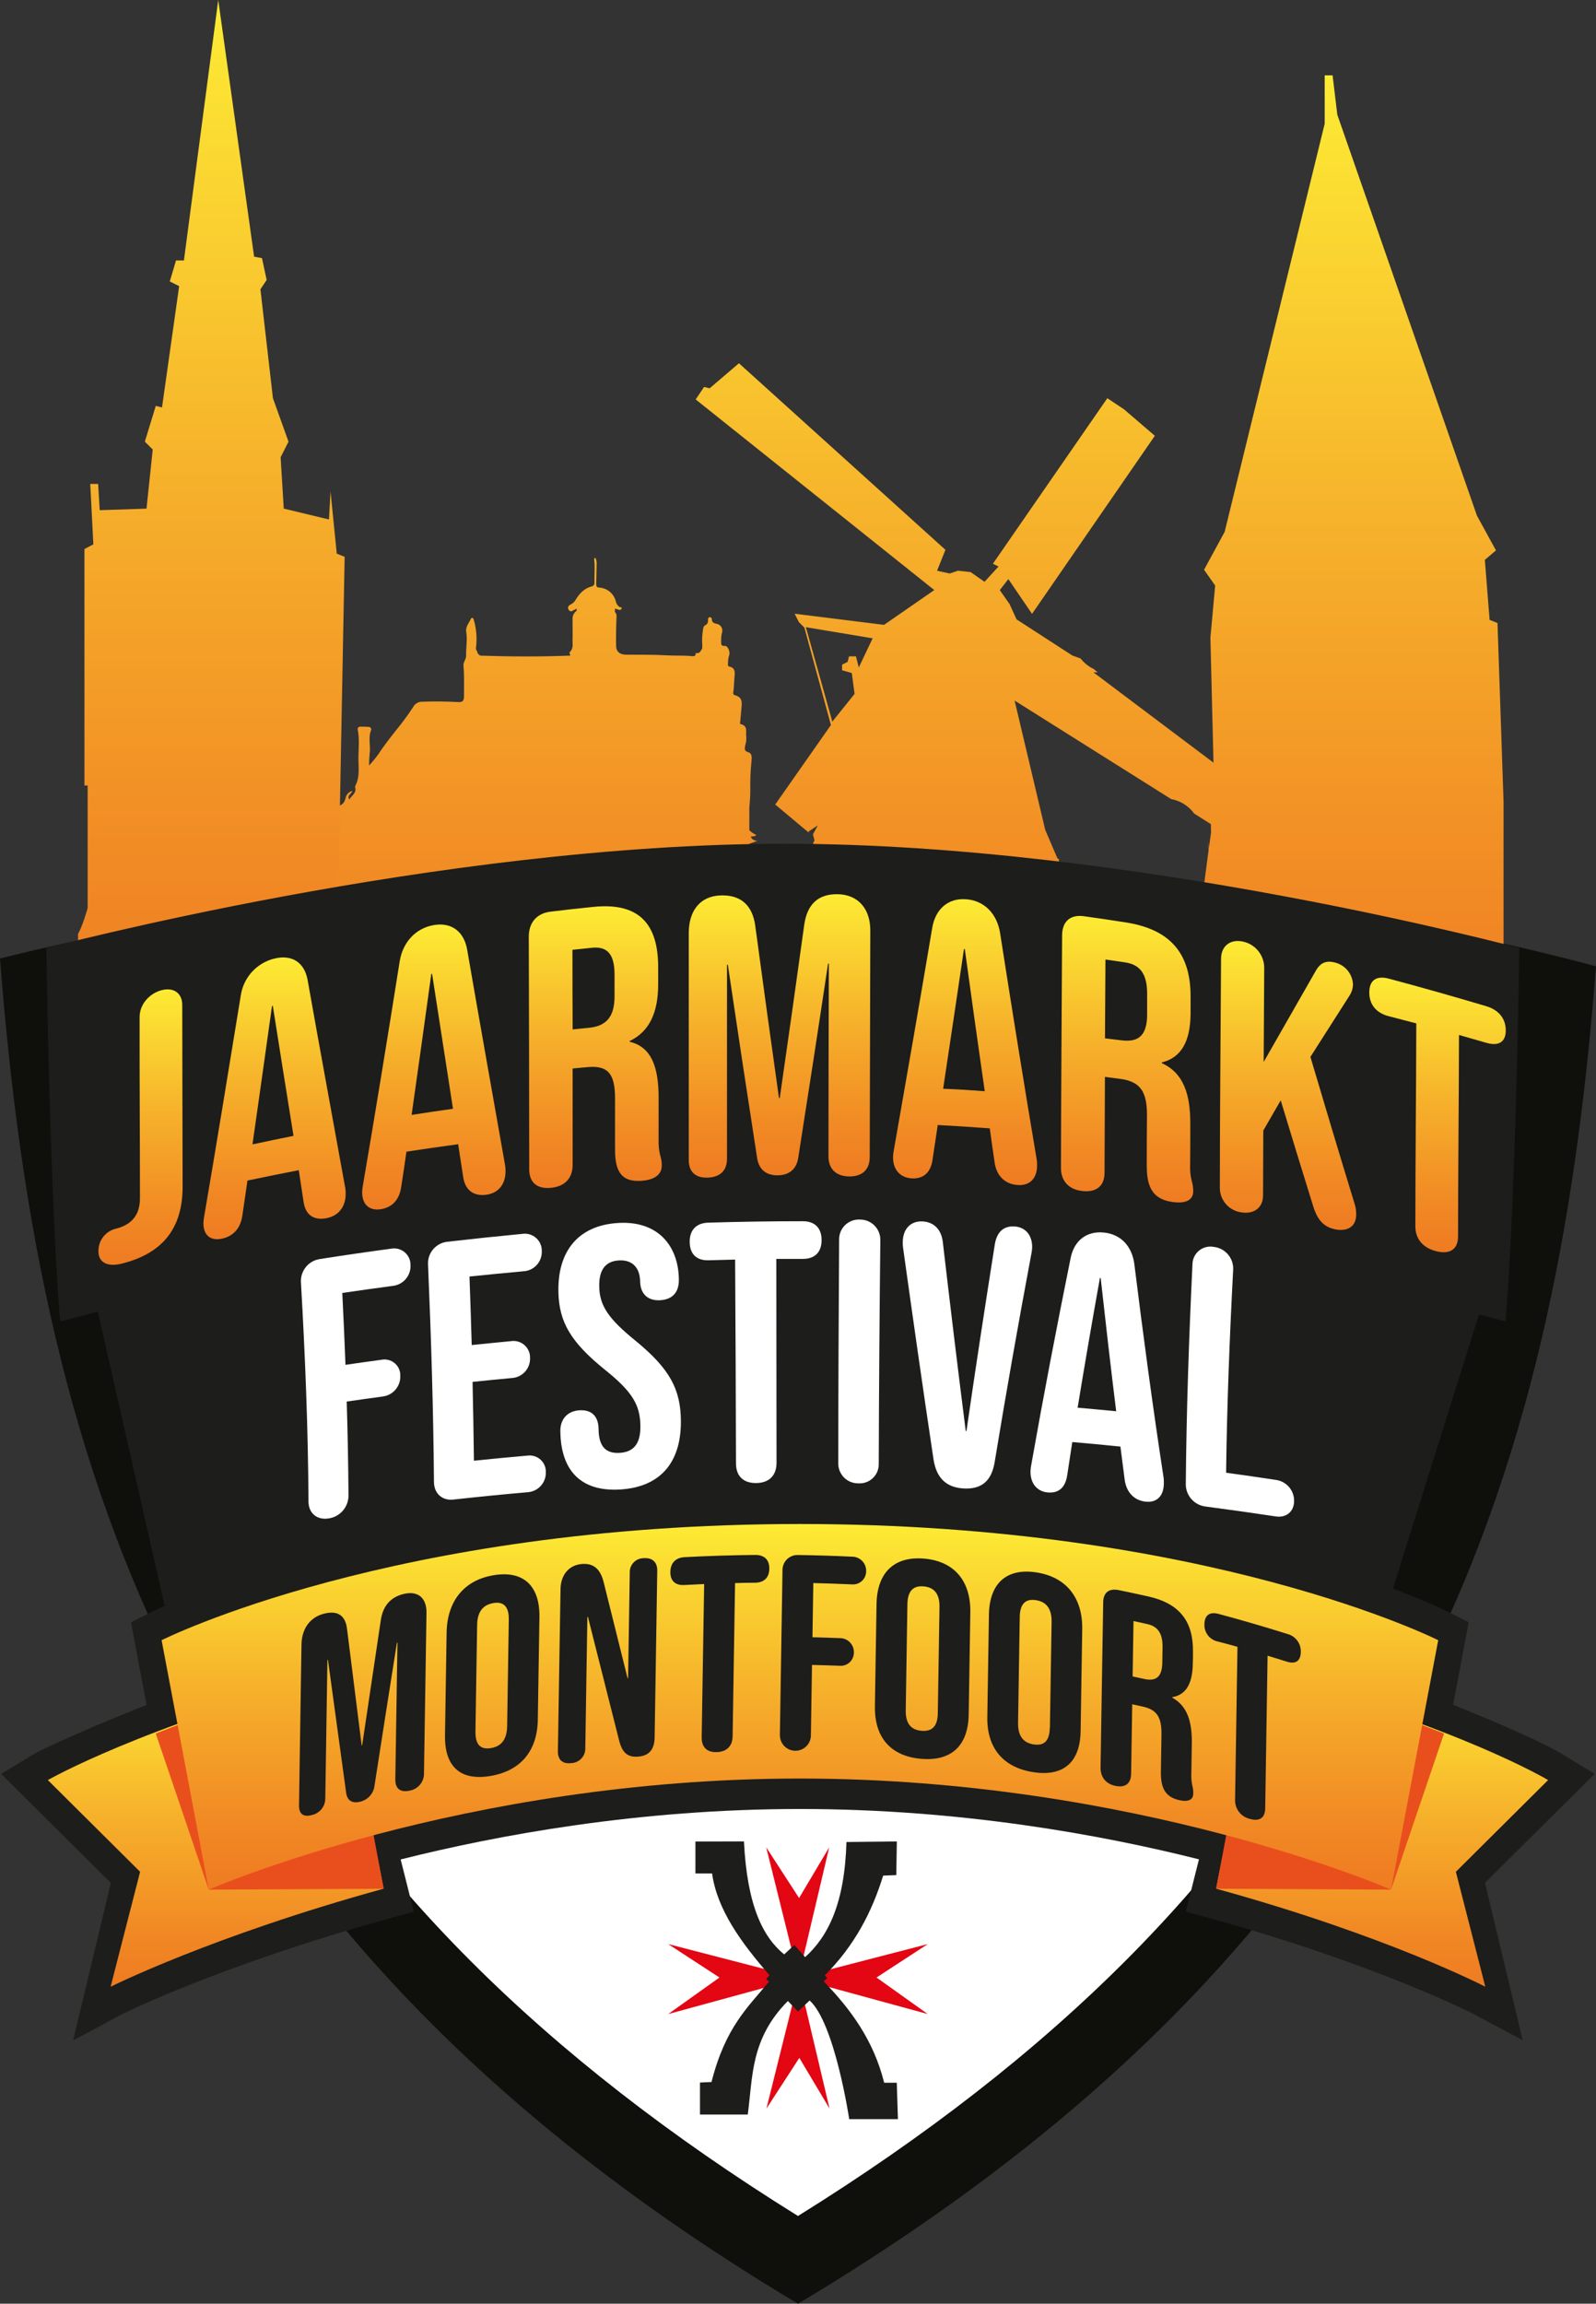 <svg width="122" height="176" viewBox="0 0 122 176" fill="none" xmlns="http://www.w3.org/2000/svg">
<rect x="0" y="0" width="122" height="176" fill="#333333" stroke="none"/>
<g clip-path="url(#clip0_4383_1769)">
<path d="M58.894 73.454C58.916 73.492 58.935 73.53 58.957 73.568C58.957 73.693 58.957 73.819 58.957 73.944C58.941 73.779 58.919 73.616 58.894 73.454Z" fill="#260D1E"/>
<path d="M58.951 74.783C58.92 74.716 58.892 74.648 58.86 74.582L58.997 74.783H58.951Z" fill="#260D1E"/>
<path d="M58.87 74.317L58.906 74.351C58.935 74.45 58.961 74.552 58.989 74.65C58.951 74.536 58.91 74.425 58.87 74.317Z" fill="#260D1E"/>
<path d="M60.999 65.92C27.831 65.92 0 73.229 0 73.229C3.07 112.892 14.037 147.958 60.999 176.002C107.961 147.958 118.928 113.494 121.998 73.831C121.998 73.831 94.167 65.92 60.999 65.92Z" fill="#0F100B"/>
<path d="M60.999 169.298C80.52 157.165 94.215 143.461 102.811 127.483C109.511 115.028 113.465 98.778 115.431 79.875L60.999 69.471L6.569 79.881C8.533 98.78 12.489 115.034 19.187 127.489C27.783 143.467 41.478 157.171 60.999 169.298Z" fill="white"/>
<path d="M13.052 124.735L6.873 97.546C6.873 97.546 42.527 57.06 114.323 96.392L105.494 124.494L13.052 124.735Z" fill="#1D1D1B"/>
<path d="M56.359 78.234C56.359 78.009 56.359 77.792 56.345 77.573C56.269 77.441 56.193 77.304 56.116 77.172C56.257 78.494 56.285 79.825 56.199 81.152L56.211 81.176C56.299 80.203 56.349 79.217 56.359 78.234Z" fill="#260D1E"/>
<path d="M55.694 77.852L55.779 77.912C55.779 77.926 55.779 77.938 55.789 77.952C55.756 77.92 55.726 77.886 55.694 77.852Z" fill="#260D1E"/>
<path d="M57.467 72.306L57.455 72.261C57.487 72.273 57.515 72.29 57.55 72.304L57.467 72.306Z" fill="#260D1E"/>
<path d="M57.499 72.232C57.501 72.227 57.501 72.222 57.499 72.218L57.513 72.232H57.499Z" fill="#260D1E"/>
<path d="M57.503 72.234C57.473 72.175 57.441 72.113 57.409 72.055C57.473 72.113 57.533 72.175 57.596 72.232L57.503 72.234Z" fill="#260D1E"/>
<path d="M57.527 71.278C57.485 71.19 57.439 71.103 57.393 71.019C57.467 71.113 57.539 71.22 57.612 71.308L57.527 71.278Z" fill="#260D1E"/>
<path d="M57.515 72.231C57.497 72.209 57.477 72.185 57.457 72.165L57.547 72.231H57.515Z" fill="#260D1E"/>
<path d="M57.415 71.059C57.473 71.118 57.533 71.178 57.59 71.238L57.443 71.254C57.433 71.19 57.425 71.124 57.415 71.059Z" fill="#260D1E"/>
<path d="M57.451 72.009C57.451 71.973 57.451 71.932 57.451 71.894L57.566 72.009H57.451Z" fill="#260D1E"/>
<path d="M114.47 47.597L113.867 47.355L113.503 42.774L114.353 42.049L112.9 39.396L102.226 8.766L101.864 5.755H101.261V9.452L93.616 40.628L92.04 43.529L92.888 44.733L92.525 48.722L92.76 58.266L83.581 51.365H83.915C83.808 51.288 83.705 51.204 83.609 51.112C83.216 50.928 82.871 50.653 82.604 50.309L81.973 50.081L77.706 47.319L77.173 46.15L76.425 45.084L77.08 44.241L78.89 46.899L88.277 33.293L85.925 31.274L84.645 30.423L75.898 43.069L76.327 43.282L75.259 44.45L74.192 43.705L73.233 43.601L72.592 43.814L71.631 43.601L72.27 42.005L56.486 27.753L54.245 29.666L53.821 29.562L53.179 30.517L71.418 45.08L67.578 47.738L60.744 46.887L61.065 47.525L61.489 47.951L63.516 55.392L59.258 61.464L61.827 63.614L61.803 63.532L62.513 63.058L62.143 63.742C62.183 63.899 62.223 64.056 62.261 64.212L62.139 64.441L62.35 64.575C62.372 64.668 62.392 64.76 62.414 64.853L62.939 65.184L62.633 65.786C62.671 65.954 62.714 66.125 62.75 66.294L62.671 66.452L62.796 66.507C62.81 66.569 62.822 66.629 62.836 66.689L63.256 66.876L63.055 67.741L63.134 68.106C62.992 67.887 62.84 67.674 62.678 67.47C62.687 67.706 62.672 67.943 62.635 68.177C62.804 68.46 62.967 68.759 63.122 69.088L63.094 69.216L62.32 69.176C61.853 70.112 60.943 70.812 59.578 70.812C58.907 70.829 58.248 70.625 57.704 70.232C57.7 69.918 57.666 69.606 57.602 69.299C57.511 68.897 57.501 68.781 57.28 68.751V68.371H57.521C57.5 68.323 57.466 68.28 57.424 68.248C57.382 68.215 57.333 68.193 57.28 68.185V68.062C57.516 67.952 57.715 67.776 57.851 67.554C57.666 67.454 57.222 67.53 57.572 67.079C57.604 67.038 57.572 66.992 57.529 66.958C57.508 66.25 57.526 65.541 57.586 64.834C57.61 64.634 57.497 64.533 57.298 64.527H57.28V64.455C57.493 64.398 57.7 64.319 57.897 64.22C57.791 64.235 57.683 64.213 57.59 64.158C57.498 64.104 57.427 64.019 57.389 63.919C57.515 63.873 57.65 63.945 57.817 63.795C57.618 63.705 57.437 63.583 57.28 63.431V61.705C57.32 61.259 57.355 60.816 57.356 60.37C57.34 59.625 57.369 58.88 57.445 58.138C57.479 57.885 57.483 57.55 57.226 57.48C56.85 57.375 56.928 57.172 56.971 56.93C57.033 56.728 57.059 56.516 57.047 56.305C56.979 55.958 57.214 55.462 56.629 55.324C56.528 55.3 56.581 55.173 56.589 55.089C56.625 54.687 56.663 54.298 56.695 53.901C56.729 53.457 56.599 53.234 56.197 53.116C56.04 53.069 56.034 53.001 56.054 52.875C56.116 52.483 56.108 52.084 56.148 51.688C56.179 51.391 56.215 51.01 55.746 50.924C55.636 50.902 55.64 50.791 55.65 50.705C55.642 50.494 55.669 50.284 55.73 50.083C55.845 49.828 55.638 49.334 55.421 49.35C55.089 49.372 55.119 49.189 55.127 48.985C55.116 48.749 55.141 48.512 55.202 48.284C55.217 48.217 55.219 48.147 55.207 48.079C55.195 48.011 55.17 47.947 55.132 47.889C55.095 47.831 55.046 47.781 54.989 47.742C54.932 47.704 54.867 47.677 54.8 47.664C54.576 47.624 54.422 47.561 54.412 47.306C54.413 47.284 54.409 47.262 54.401 47.241C54.392 47.221 54.379 47.202 54.362 47.188C54.345 47.173 54.325 47.163 54.303 47.157C54.281 47.152 54.259 47.151 54.237 47.156C54.146 47.17 54.128 47.25 54.126 47.327C54.126 47.493 54.116 47.664 53.941 47.746C53.889 47.77 53.844 47.807 53.811 47.853C53.778 47.9 53.758 47.954 53.752 48.011C53.676 48.448 53.653 48.892 53.684 49.334C53.684 49.488 53.684 49.599 53.597 49.659C53.576 49.732 53.532 49.796 53.47 49.84C53.408 49.884 53.334 49.907 53.258 49.904H53.159C53.167 49.921 53.172 49.939 53.173 49.958C53.185 50.129 53.023 50.143 52.908 50.131C52.257 50.059 51.601 50.107 50.95 50.066C49.921 50.006 48.892 50.026 47.862 50.016C47.396 50.016 47.103 49.8 47.094 49.34C47.084 48.609 47.094 47.879 47.127 47.15C47.139 47.078 47.134 47.005 47.113 46.935C47.092 46.865 47.056 46.802 47.006 46.748V46.495C47.099 46.524 47.189 46.55 47.279 46.58C47.37 46.61 47.462 46.6 47.503 46.514C47.575 46.359 47.416 46.411 47.36 46.375C47.284 46.325 47.219 46.259 47.169 46.182C47.119 46.106 47.086 46.02 47.07 45.929C46.997 45.644 46.834 45.389 46.606 45.203C46.378 45.016 46.097 44.906 45.802 44.89C45.589 44.89 45.575 44.749 45.577 44.59C45.587 44.077 45.599 43.565 45.609 43.051C45.617 42.897 45.581 42.745 45.505 42.611C45.471 42.623 45.444 42.647 45.429 42.679C45.414 42.71 45.411 42.747 45.422 42.78C45.494 43.358 45.422 43.938 45.442 44.516C45.446 44.579 45.429 44.642 45.392 44.694C45.355 44.745 45.302 44.782 45.241 44.799C44.68 44.94 44.31 45.321 44.015 45.803C43.935 45.956 43.811 46.081 43.659 46.162C43.496 46.239 43.35 46.363 43.458 46.564C43.589 46.807 43.754 46.672 43.92 46.578L44.075 46.495V46.662C43.971 46.738 43.887 46.839 43.833 46.956C43.779 47.073 43.756 47.202 43.766 47.331C43.766 47.861 43.782 48.39 43.766 48.918C43.766 49.219 43.834 49.543 43.579 49.791C43.474 49.892 43.603 49.992 43.591 50.087C41.257 50.179 38.935 50.165 36.609 50.087L36.726 50.071C36.656 50.051 36.593 50.009 36.548 49.952C36.502 49.895 36.476 49.824 36.473 49.751C36.435 49.715 36.408 49.67 36.393 49.62C36.378 49.57 36.377 49.517 36.388 49.466C36.472 48.776 36.419 48.075 36.231 47.405C36.211 47.335 36.205 47.258 36.133 47.218C36.122 47.212 36.111 47.207 36.098 47.206C36.086 47.204 36.073 47.205 36.061 47.209C36.049 47.212 36.038 47.218 36.029 47.227C36.019 47.235 36.012 47.245 36.006 47.256C35.856 47.586 35.574 47.889 35.639 48.272C35.743 48.89 35.612 49.501 35.629 50.113C35.629 50.378 35.407 50.578 35.427 50.853C35.498 51.626 35.464 52.403 35.468 53.178C35.468 53.569 35.365 53.656 34.989 53.636C34.081 53.587 33.18 53.577 32.263 53.611C32.12 53.61 31.979 53.649 31.856 53.724C31.733 53.799 31.634 53.907 31.57 54.035C31.285 54.469 30.983 54.892 30.665 55.302C30.062 56.066 29.447 56.811 28.919 57.628C28.699 57.926 28.464 58.211 28.213 58.483C28.212 58.188 28.226 57.892 28.255 57.598C28.352 56.996 28.122 56.371 28.368 55.773C28.376 55.746 28.378 55.717 28.373 55.689C28.369 55.661 28.358 55.635 28.341 55.611C28.324 55.589 28.302 55.57 28.277 55.557C28.251 55.544 28.223 55.537 28.195 55.536C27.974 55.518 27.753 55.511 27.531 55.516C27.503 55.515 27.475 55.521 27.449 55.532C27.423 55.544 27.4 55.562 27.382 55.584C27.364 55.606 27.352 55.632 27.345 55.659C27.339 55.687 27.34 55.716 27.346 55.743C27.479 56.416 27.419 57.096 27.399 57.769C27.379 58.531 27.549 59.326 27.151 60.053C27.139 60.085 27.139 60.121 27.151 60.153C27.266 60.605 26.872 60.768 26.701 61.083C26.5 60.749 26.866 60.681 26.93 60.426C26.81 60.455 26.7 60.515 26.612 60.601C26.523 60.687 26.46 60.795 26.428 60.914C26.299 61.575 25.859 61.641 25.32 61.575H25.282C25.043 61.565 24.942 61.683 24.968 61.916C24.979 61.996 24.986 62.078 24.999 62.161C24.962 62.231 24.888 62.275 24.749 62.279C24.516 62.279 24.466 62.394 24.588 62.6C24.659 62.723 24.705 62.851 24.856 62.903C24.923 62.924 24.981 62.968 25.021 63.026V73.699C24.991 73.729 24.952 73.746 24.91 73.749C24.926 73.813 24.938 73.879 24.95 73.95H25.021V74.15H25.017L25.035 74.303H29.204V73.57H29.079C29.079 73.534 29.079 73.498 29.079 73.464C29.068 73 29.15 72.539 29.32 72.107C29.49 71.675 29.745 71.282 30.069 70.95C30.394 70.618 30.781 70.355 31.209 70.174C31.638 69.994 32.097 69.902 32.562 69.902C33.026 69.902 33.486 69.994 33.914 70.174C34.342 70.355 34.73 70.618 35.055 70.95C35.379 71.282 35.634 71.675 35.804 72.107C35.974 72.539 36.056 73 36.045 73.464C36.045 73.498 36.045 73.534 36.045 73.57V74.303H55.244C55.043 75.713 54.83 77.113 54.605 78.502C54.371 79.983 53.987 81.436 53.461 82.84H114.934V61.255L114.47 47.597ZM57.286 66.84C57.346 66.8 57.391 66.84 57.439 66.922H57.423C57.379 66.922 57.332 66.922 57.286 66.922V66.84ZM65.647 50.992L65.431 50.145H64.901L64.792 50.568L64.37 50.781V51.207L65.112 51.419L65.325 53.011L63.624 55.131L61.602 47.917L66.706 48.766L65.647 50.992ZM80.522 68.805L80.464 68.219C80.693 68.345 80.92 68.482 81.147 68.636C81.282 68.721 81.412 68.813 81.549 68.907L80.522 68.805ZM92.408 64.79C92.372 64.602 92.34 64.413 92.302 64.226C92.334 64.447 92.366 64.668 92.394 64.889L91.93 68.403C91.812 68.249 91.684 68.104 91.546 67.968C91.516 68.01 91.479 68.046 91.447 68.086C91.609 68.296 91.755 68.517 91.883 68.749L91.731 69.895H91.075C91.12 69.389 91.144 68.901 91.17 68.411C90.699 68.872 90.097 69.177 89.447 69.287C89.495 69.487 89.55 69.688 89.592 69.889H89.455C89.437 69.688 89.397 69.487 89.369 69.287C89.249 69.306 89.128 69.32 89.007 69.327L88.914 69.433C88.93 69.582 88.947 69.732 88.957 69.887H88.084C87.728 70.009 87.353 70.07 86.977 70.067C86.645 70.068 86.316 70.02 85.998 69.927C85.874 69.939 85.75 69.945 85.626 69.945C85.5 69.94 85.374 69.928 85.25 69.909C85.09 69.932 84.929 69.945 84.767 69.945C84.279 69.963 83.794 69.859 83.357 69.642C82.92 69.424 82.544 69.101 82.265 68.701C82.126 68.608 81.996 68.503 81.877 68.387C81.419 68.098 80.927 67.866 80.413 67.695L80.311 66.661L80.713 66.51L81.006 66.753C80.932 66.39 80.912 66.018 80.946 65.649L80.825 65.567L79.895 63.389L77.557 53.521L89.522 61.047C90.231 61.177 90.864 61.574 91.288 62.157L92.559 62.96L92.573 63.61L92.408 64.79Z" fill="url(#paint0_linear_4383_1769)"/>
<path d="M25.266 37.547L25.147 39.687L21.69 38.856L21.451 34.933L22.054 33.745L20.862 30.419L19.907 22.103L20.383 21.388L20.027 19.724L19.424 19.608L16.683 0L14.059 19.897H13.456L12.98 21.502L13.695 21.86L12.385 31.128L11.908 31.009L11.072 33.741L11.675 34.343L11.199 38.86L7.621 38.978L7.502 36.971H6.899L7.136 41.588L6.455 41.945V60.011H6.7V69.383C6.7 69.383 6.282 70.842 5.966 71.336V81.132H24.816C23.973 77.934 24.158 74.377 24.785 71.081C25.081 69.52 25.459 67.966 25.893 66.426L26.345 42.539L25.742 42.298L25.266 37.547Z" fill="url(#paint1_linear_4383_1769)"/>
<path d="M115.087 100.948C114.972 101.023 86.227 92.517 60.008 92.517C33.789 92.517 4.76 101.029 4.599 100.948C3.996 93.788 3.644 79.954 3.546 72.418C3.423 72.499 33.351 64.461 60.008 64.461C86.665 64.461 116.305 72.49 116.134 72.418C116.04 79.954 115.688 93.788 115.087 100.948Z" fill="#1D1D1B"/>
<path d="M61.041 151.071L58.571 141.133L61.083 145.007L63.385 141.133L61.041 151.071Z" fill="#E30613"/>
<path d="M61.063 151.155L58.587 161.092L61.102 157.219L63.411 161.092L61.063 151.155Z" fill="#E30613"/>
<path d="M61.128 151.125L51.077 153.871L54.997 151.079L51.077 148.524L61.128 151.125Z" fill="#E30613"/>
<path d="M60.87 151.125L70.921 153.871L67.001 151.079L70.921 148.524L60.87 151.125Z" fill="#E30613"/>
<path d="M53.159 140.691V143.126H54.432C54.81 145.872 56.643 148.407 58.822 150.902L58.567 151.198L58.78 151.398C57.172 153.353 55.455 154.857 54.389 159.062L53.507 159.102V161.547H57.16C57.55 158.655 57.361 155.762 60.227 152.872L60.995 153.675L61.889 152.833C63.817 154.576 64.915 161.899 64.915 161.899H68.638L68.551 159.116H67.586C66.782 155.887 65.027 153.496 62.963 151.374L63.224 151.121L63.051 150.91C65.291 148.676 66.652 146.093 67.508 143.295L68.513 143.253L68.555 140.685L64.704 140.727C64.565 145.439 63.297 147.94 61.544 149.521L60.722 148.596L59.942 149.313C58.319 147.986 57.111 145.589 56.868 140.681L53.159 140.691Z" fill="#1D1D1B"/>
<path d="M7.528 95.629C7.511 95.222 7.638 94.821 7.887 94.498C8.136 94.175 8.491 93.95 8.889 93.862C10.067 93.559 10.698 92.823 10.698 91.54C10.698 86.949 10.662 82.338 10.672 77.689C10.672 76.786 11.357 75.933 12.306 75.662C13.255 75.391 13.933 75.863 13.931 76.78C13.931 81.461 13.955 86.082 13.959 90.671C13.959 93.9 12.373 95.777 9.297 96.542C8.131 96.833 7.528 96.378 7.528 95.629Z" fill="url(#paint2_linear_4383_1769)"/>
<path d="M15.549 93.437C15.554 93.263 15.575 93.09 15.609 92.919C16.56 87.389 17.462 81.802 18.405 76.057C18.503 75.385 18.799 74.758 19.256 74.255C19.713 73.753 20.31 73.397 20.97 73.235C22.341 72.898 23.268 73.548 23.511 74.853C24.466 80.235 25.449 85.534 26.394 90.773C26.418 90.922 26.428 91.074 26.422 91.225C26.422 92.192 25.875 92.907 24.92 93.075C23.931 93.25 23.364 92.764 23.216 91.885C23.09 91.039 22.961 90.193 22.83 89.346C22.829 89.365 22.829 89.383 22.83 89.402C21.523 89.655 20.218 89.919 18.916 90.193C18.789 91.088 18.657 91.979 18.526 92.869C18.373 93.886 17.804 94.451 16.97 94.631C16.196 94.804 15.545 94.472 15.549 93.437ZM22.436 86.778C21.913 83.493 21.374 80.182 20.854 76.844L20.793 76.858C20.293 80.433 19.798 83.948 19.3 87.429C20.345 87.204 21.39 86.987 22.436 86.778Z" fill="url(#paint3_linear_4383_1769)"/>
<path d="M27.682 91.076C27.688 90.9 27.708 90.725 27.743 90.552C28.697 84.98 29.62 79.311 30.557 73.42C30.792 71.993 31.763 70.923 33.14 70.678C34.517 70.433 35.47 71.176 35.709 72.545C36.682 78.165 37.661 83.655 38.612 89.035C38.636 89.187 38.646 89.341 38.642 89.495C38.642 90.478 38.097 91.169 37.13 91.283C36.163 91.397 35.562 90.882 35.415 89.97C35.281 89.106 35.147 88.236 35.013 87.361V87.419C33.695 87.596 32.384 87.784 31.069 87.985C30.941 88.888 30.808 89.792 30.667 90.687C30.515 91.711 29.944 92.251 29.101 92.383C28.34 92.505 27.68 92.13 27.682 91.076ZM34.627 84.709C34.101 81.318 33.568 77.882 33.029 74.399L32.969 74.409C32.467 78.071 31.964 81.65 31.465 85.177C32.519 85.012 33.573 84.856 34.627 84.709Z" fill="url(#paint4_linear_4383_1769)"/>
<path d="M40.453 89.324C40.453 83.571 40.435 77.681 40.421 71.561C40.421 70.485 41.024 69.781 42.081 69.65C43.172 69.516 44.264 69.395 45.356 69.285C48.815 68.933 50.309 70.547 50.311 73.874C50.311 74.315 50.311 74.755 50.311 75.194C50.311 77.402 49.617 78.822 48.134 79.532C48.133 79.552 48.133 79.571 48.134 79.59C49.8 79.982 50.345 81.525 50.345 83.864C50.345 84.935 50.345 86.005 50.345 87.076C50.329 87.477 50.369 87.878 50.466 88.268C50.549 88.52 50.59 88.784 50.586 89.049C50.586 89.748 50.009 90.153 49.01 90.213C47.647 90.296 47.012 89.681 47.014 87.844C47.014 86.54 47.014 85.228 47.014 83.908C47.014 81.985 46.437 81.393 44.924 81.525L43.772 81.632C43.772 84.121 43.772 86.579 43.772 89.005C43.772 90.022 43.169 90.649 42.107 90.749C41.046 90.85 40.455 90.338 40.453 89.324ZM44.98 78.526C46.222 78.412 46.978 77.816 46.976 76.118C46.976 75.57 46.976 75.02 46.976 74.468C46.976 72.934 46.457 72.292 45.273 72.406C44.767 72.457 44.262 72.509 43.758 72.563C43.758 74.617 43.763 76.645 43.774 78.647C44.172 78.601 44.574 78.567 44.98 78.526Z" fill="url(#paint5_linear_4383_1769)"/>
<path d="M52.649 88.629C52.649 83.025 52.649 77.274 52.649 71.284C52.649 69.602 53.497 68.474 55.061 68.409C56.625 68.345 57.527 69.158 57.736 70.752C58.34 75.25 58.943 79.616 59.546 83.886H59.606C60.227 79.584 60.852 75.186 61.477 70.652C61.693 69.118 62.517 68.287 64.038 68.315C65.622 68.347 66.533 69.463 66.527 71.087C66.511 77.067 66.493 82.806 66.483 88.396C66.483 89.36 65.904 89.896 64.903 89.878C63.902 89.86 63.327 89.304 63.329 88.338C63.329 83.563 63.345 78.677 63.359 73.624H63.297C62.537 78.697 61.779 83.609 61.025 88.415C60.903 89.292 60.356 89.785 59.445 89.793C58.535 89.802 57.994 89.318 57.871 88.443C57.129 83.653 56.384 78.757 55.636 73.703H55.572C55.572 78.791 55.572 83.711 55.572 88.523C55.572 89.428 55.055 89.928 54.114 89.968C53.173 90.008 52.647 89.532 52.649 88.629Z" fill="url(#paint6_linear_4383_1769)"/>
<path d="M68.264 88.403C68.268 88.227 68.288 88.051 68.324 87.879C69.293 82.367 70.28 76.716 71.265 70.861C71.514 69.441 72.489 68.586 73.878 68.703C75.267 68.819 76.212 69.827 76.447 71.274C77.378 77.246 78.301 82.979 79.245 88.573C79.27 88.728 79.279 88.884 79.274 89.041C79.274 90.026 78.727 90.611 77.76 90.532C76.793 90.454 76.186 89.804 76.037 88.86C75.903 87.958 75.775 87.054 75.651 86.146C75.65 86.166 75.65 86.185 75.651 86.204C74.331 86.106 73.004 86.02 71.683 85.95C71.549 86.842 71.415 87.733 71.281 88.621C71.13 89.625 70.551 90.069 69.703 90.026C68.925 89.988 68.26 89.475 68.264 88.403ZM75.277 83.384C74.765 79.833 74.258 76.214 73.75 72.505H73.687C73.151 76.134 72.621 79.692 72.095 83.18C73.157 83.216 74.216 83.288 75.271 83.366L75.277 83.384Z" fill="url(#paint7_linear_4383_1769)"/>
<path d="M81.101 89.231C81.113 83.481 81.155 77.589 81.189 71.477C81.189 70.399 81.804 69.853 82.862 69.999C83.919 70.146 85.039 70.31 86.124 70.483C89.564 71.035 91.025 72.954 91.009 76.162C91.009 76.587 91.009 77.013 91.009 77.438C90.995 79.572 90.293 80.801 88.814 81.166C88.815 81.185 88.815 81.205 88.814 81.224C90.468 81.977 90.999 83.591 90.987 85.875C90.987 86.927 90.987 87.973 90.975 89.017C90.957 89.418 90.997 89.82 91.094 90.211C91.173 90.466 91.213 90.732 91.212 91C91.212 91.686 90.639 91.971 89.646 91.833C88.291 91.646 87.656 90.912 87.66 89.097C87.66 87.81 87.66 86.517 87.676 85.217C87.686 83.326 87.117 82.621 85.608 82.421L84.462 82.274C84.448 84.739 84.438 87.178 84.432 89.591C84.432 90.594 83.829 91.102 82.769 90.996C81.71 90.889 81.101 90.245 81.101 89.231ZM85.678 79.474C86.914 79.642 87.672 79.227 87.688 77.559C87.688 77.023 87.688 76.485 87.688 75.953C87.698 74.456 87.188 73.703 86.012 73.526C85.511 73.45 85.007 73.376 84.502 73.305C84.49 75.333 84.478 77.34 84.466 79.327L85.678 79.474Z" fill="url(#paint8_linear_4383_1769)"/>
<path d="M93.246 90.799C93.246 85.074 93.309 79.249 93.339 73.245C93.339 72.286 94.036 71.73 94.995 71.932C95.455 72.025 95.87 72.273 96.168 72.635C96.467 72.996 96.633 73.449 96.638 73.918C96.628 76.347 96.615 78.751 96.597 81.132C97.937 78.791 99.267 76.466 100.588 74.154C100.827 73.741 101.191 73.328 101.995 73.524C102.387 73.608 102.741 73.82 103 74.127C103.259 74.434 103.408 74.818 103.424 75.218C103.417 75.502 103.334 75.779 103.185 76.021C102.184 77.584 101.179 79.159 100.169 80.746C101.285 84.51 102.395 88.21 103.52 91.879C103.621 92.17 103.671 92.475 103.669 92.782C103.669 93.822 102.865 94.077 102.087 93.925C101.189 93.748 100.71 93.206 100.382 92.154C99.548 89.478 98.72 86.781 97.9 84.065C97.458 84.833 97.013 85.603 96.567 86.375C96.559 88.037 96.553 89.692 96.549 91.341C96.549 92.249 95.862 92.78 94.899 92.624C94.451 92.567 94.038 92.351 93.735 92.017C93.432 91.682 93.258 91.25 93.246 90.799Z" fill="url(#paint9_linear_4383_1769)"/>
<path d="M108.192 93.694C108.192 88.563 108.254 83.408 108.264 78.185C107.563 78 106.857 77.816 106.156 77.637C105.203 77.394 104.668 76.746 104.67 75.82C104.672 74.895 105.207 74.512 106.158 74.765C108.657 75.434 111.146 76.138 113.624 76.876C114.568 77.161 115.101 77.826 115.103 78.715C115.105 79.604 114.57 79.945 113.626 79.672C112.929 79.471 112.229 79.27 111.527 79.07C111.517 84.235 111.459 89.354 111.455 94.46C111.455 95.432 110.852 95.844 109.824 95.601C108.797 95.358 108.192 94.671 108.192 93.694Z" fill="url(#paint10_linear_4383_1769)"/>
<path d="M23.581 114.708C23.551 109.15 23.328 103.598 23.006 97.993C22.974 97.564 23.107 97.137 23.378 96.801C23.649 96.466 24.038 96.246 24.466 96.187C26.274 95.903 28.083 95.64 29.893 95.398C30.075 95.363 30.262 95.369 30.441 95.415C30.62 95.462 30.787 95.547 30.929 95.665C31.071 95.784 31.185 95.932 31.263 96.099C31.341 96.267 31.381 96.45 31.379 96.635C31.403 97.024 31.276 97.408 31.025 97.707C30.773 98.006 30.417 98.197 30.028 98.24C28.74 98.411 27.449 98.59 26.165 98.78C26.258 100.616 26.339 102.446 26.408 104.27C27.322 104.137 28.236 104.008 29.152 103.885C29.33 103.848 29.515 103.853 29.692 103.898C29.868 103.943 30.032 104.027 30.172 104.145C30.311 104.262 30.422 104.41 30.496 104.576C30.57 104.742 30.605 104.923 30.599 105.105C30.615 105.492 30.485 105.871 30.233 106.165C29.981 106.46 29.627 106.648 29.242 106.693C28.328 106.816 27.416 106.944 26.504 107.077C26.577 109.468 26.622 111.856 26.639 114.241C26.643 114.67 26.491 115.086 26.21 115.412C25.929 115.737 25.539 115.949 25.113 116.007C24.225 116.144 23.585 115.604 23.581 114.708Z" fill="white"/>
<path d="M33.172 113.219C33.128 107.717 32.959 102.207 32.72 96.618C32.692 96.19 32.833 95.767 33.112 95.44C33.391 95.113 33.787 94.907 34.215 94.866C36.121 94.648 38.03 94.447 39.942 94.264C40.128 94.238 40.316 94.253 40.496 94.308C40.675 94.362 40.84 94.454 40.98 94.579C41.12 94.703 41.231 94.856 41.306 95.027C41.381 95.198 41.418 95.384 41.414 95.571C41.434 95.959 41.3 96.339 41.042 96.629C40.783 96.919 40.421 97.097 40.033 97.122C38.65 97.247 37.268 97.381 35.888 97.524C35.952 99.277 36.009 101.022 36.059 102.759C37.064 102.654 38.069 102.558 39.074 102.46C39.256 102.433 39.442 102.447 39.619 102.5C39.795 102.553 39.958 102.644 40.095 102.766C40.233 102.889 40.342 103.04 40.415 103.209C40.488 103.378 40.523 103.561 40.517 103.744C40.533 104.129 40.397 104.505 40.14 104.791C39.882 105.077 39.523 105.252 39.138 105.278C38.135 105.37 37.129 105.469 36.123 105.575C36.169 107.582 36.203 109.59 36.227 111.597C37.59 111.455 38.954 111.325 40.318 111.206C40.498 111.181 40.681 111.196 40.855 111.25C41.028 111.304 41.188 111.395 41.322 111.517C41.456 111.64 41.562 111.79 41.631 111.957C41.701 112.124 41.733 112.305 41.725 112.486C41.733 112.87 41.593 113.242 41.333 113.525C41.073 113.808 40.714 113.979 40.33 114.004C38.454 114.167 36.578 114.352 34.702 114.56C33.823 114.68 33.18 114.114 33.172 113.219Z" fill="white"/>
<path d="M42.833 109.339C42.823 108.444 43.348 107.811 44.276 107.745C45.094 107.687 45.746 108.068 45.756 109.19C45.77 110.595 46.387 111.055 47.364 110.997C48.341 110.939 48.972 110.407 48.952 108.947C48.94 107.323 48.313 106.308 46.256 104.658C43.629 102.542 42.742 101.008 42.686 98.734C42.608 95.611 44.178 93.621 47.245 93.433C50.313 93.244 51.869 95.199 51.893 97.763C51.905 98.766 51.368 99.294 50.431 99.336C49.426 99.38 48.946 98.754 48.932 97.899C48.914 96.843 48.329 96.243 47.334 96.293C46.339 96.343 45.778 96.936 45.806 98.3C45.834 99.754 46.512 100.753 48.572 102.424C51.205 104.579 52.032 106.137 52.048 108.576C52.064 111.776 50.44 113.612 47.404 113.795C44.369 113.978 42.867 112.314 42.833 109.339Z" fill="white"/>
<path d="M56.259 111.798C56.249 106.655 56.225 101.492 56.193 96.231C55.519 96.245 54.84 96.263 54.166 96.283C53.25 96.311 52.735 95.816 52.721 94.896C52.707 93.977 53.22 93.437 54.138 93.409C56.55 93.336 58.963 93.3 61.375 93.3C62.294 93.3 62.806 93.826 62.804 94.748C62.802 95.669 62.283 96.179 61.371 96.177C60.693 96.177 60.017 96.177 59.343 96.177C59.343 101.44 59.357 106.603 59.359 111.746C59.359 112.725 58.798 113.289 57.813 113.303C56.828 113.317 56.261 112.777 56.259 111.798Z" fill="white"/>
<path d="M64.079 111.764C64.079 106.143 64.111 100.503 64.143 94.731C64.135 94.522 64.171 94.314 64.249 94.12C64.326 93.925 64.444 93.749 64.593 93.602C64.742 93.456 64.921 93.342 65.117 93.267C65.312 93.193 65.522 93.161 65.731 93.172C65.942 93.17 66.151 93.21 66.345 93.292C66.54 93.373 66.716 93.494 66.862 93.645C67.008 93.797 67.122 93.977 67.196 94.174C67.27 94.371 67.303 94.581 67.293 94.792C67.231 100.559 67.188 106.201 67.172 111.82C67.179 112.023 67.144 112.226 67.068 112.414C66.992 112.603 66.877 112.774 66.731 112.915C66.585 113.057 66.411 113.167 66.22 113.238C66.029 113.308 65.826 113.338 65.622 113.325C65.417 113.329 65.213 113.292 65.022 113.215C64.831 113.137 64.659 113.022 64.514 112.876C64.37 112.73 64.257 112.556 64.182 112.365C64.107 112.173 64.072 111.969 64.079 111.764Z" fill="white"/>
<path d="M71.362 111.511C70.557 106.165 69.798 100.802 69.032 95.332C69.011 95.179 69.003 95.026 69.008 94.872C69.022 93.894 69.611 93.266 70.521 93.314C71.432 93.362 71.973 93.983 72.071 94.906C72.64 99.778 73.215 104.565 73.822 109.329H73.878C74.556 104.616 75.285 99.878 76.045 95.065C76.212 94.061 76.769 93.644 77.569 93.7C78.315 93.752 78.928 94.29 78.898 95.348C78.888 95.52 78.863 95.691 78.825 95.86C77.82 101.217 76.891 106.498 76.025 111.75C75.79 113.109 75.062 113.787 73.685 113.717C72.308 113.647 71.581 112.892 71.362 111.511Z" fill="white"/>
<path d="M78.771 112.412C78.777 112.244 78.797 112.077 78.831 111.912C79.758 106.667 80.767 101.412 81.847 96.079C82.118 94.786 83.053 94.033 84.375 94.163C85.698 94.294 86.528 95.227 86.707 96.554C87.391 102.046 88.114 107.456 88.943 112.866C88.964 113.015 88.972 113.166 88.965 113.317C88.965 114.267 88.452 114.825 87.558 114.723C86.663 114.62 86.104 113.98 85.974 113.068C85.858 112.2 85.746 111.33 85.638 110.459C85.638 110.477 85.638 110.495 85.638 110.515C84.416 110.391 83.192 110.276 81.967 110.17C81.833 111.018 81.703 111.867 81.577 112.715C81.43 113.683 80.898 114.084 80.112 114.022C79.38 113.968 78.767 113.448 78.771 112.412ZM85.322 107.817C84.902 104.441 84.518 101.053 84.136 97.632H84.08C83.481 100.958 82.913 104.262 82.375 107.546C83.355 107.631 84.337 107.721 85.322 107.817Z" fill="white"/>
<path d="M90.643 113.376C90.691 107.819 90.882 102.257 91.152 96.618C91.15 96.415 91.194 96.214 91.279 96.03C91.365 95.845 91.491 95.682 91.647 95.552C91.804 95.422 91.988 95.329 92.185 95.279C92.382 95.228 92.588 95.222 92.788 95.261C93.215 95.31 93.607 95.522 93.882 95.852C94.157 96.182 94.294 96.606 94.263 97.034C93.99 102.233 93.789 107.378 93.725 112.514C94.999 112.688 96.272 112.872 97.544 113.064C97.93 113.12 98.282 113.313 98.536 113.609C98.789 113.904 98.927 114.281 98.923 114.67C98.923 115.473 98.334 115.975 97.526 115.853C95.742 115.585 93.957 115.333 92.171 115.098C91.748 115.052 91.356 114.85 91.074 114.531C90.792 114.213 90.638 113.801 90.643 113.376Z" fill="white"/>
<path d="M61.146 114.096C92.398 114.096 110.019 122.8 110.753 123.171L112.271 123.934L111.077 130.245C116.942 132.578 119.148 133.846 119.284 133.929L121.897 135.518L113.515 143.845L116.396 155.873L112.677 153.885C112.594 153.841 105.239 150.071 92.483 146.549L90.645 146.043L91.65 142.05C84.263 140.191 73.462 138.204 61.146 138.204C48.829 138.204 38.029 140.199 30.627 142.058L31.632 146.051L29.795 146.557C17.006 150.077 9.392 153.841 9.311 153.891L5.59 155.885L8.471 143.853L0.09 135.526L2.704 133.937C2.832 133.858 5.331 132.588 11.205 130.251L10.011 123.942L11.528 123.179C12.27 122.808 29.891 114.096 61.146 114.096Z" fill="#1D1D1B"/>
<path d="M92.961 144.294C106.097 147.907 113.539 151.784 113.539 151.784L111.288 143.002L118.339 135.994C118.339 135.994 111.465 131.879 96.863 128.025C95.522 134.354 94.217 137.668 92.961 144.294Z" fill="url(#paint11_linear_4383_1769)"/>
<path d="M29.325 144.294C16.188 147.907 8.455 151.784 8.455 151.784L10.71 143.002L3.657 135.994C3.657 135.994 10.827 131.879 25.427 128.025C26.768 134.354 28.072 137.668 29.325 144.294Z" fill="url(#paint12_linear_4383_1769)"/>
<path d="M106.335 144.367L92.965 144.294L94.865 134.196L106.335 144.367Z" fill="#E94F1D"/>
<path d="M15.957 144.367L14.54 131.433C13.607 131.775 12.73 132.11 11.906 132.437L15.957 144.367Z" fill="#E94F1D"/>
<path d="M106.333 144.367L107.75 131.433C108.683 131.775 109.559 132.11 110.383 132.437L106.333 144.367Z" fill="#E94F1D"/>
<path d="M15.957 144.367L29.327 144.294L27.427 134.196L15.957 144.367Z" fill="#E94F1D"/>
<path d="M15.957 144.367C15.957 144.367 35.349 135.878 61.146 135.878C86.942 135.878 106.333 144.367 106.333 144.367L109.939 125.309C109.939 125.309 92.332 116.431 61.146 116.431C29.96 116.431 12.353 125.309 12.353 125.309L15.957 144.367Z" fill="url(#paint13_linear_4383_1769)"/>
<path d="M22.858 137.929L23.045 125.638C23.065 124.486 23.648 123.589 24.719 123.296C25.791 123.003 26.404 123.398 26.528 124.448L27.644 133.34H27.684C28.159 130.149 28.634 126.96 29.11 123.773C29.272 122.696 29.847 122.003 30.901 121.766C31.996 121.523 32.617 122.119 32.601 123.227C32.538 127.304 32.474 131.381 32.41 135.46C32.42 135.781 32.313 136.095 32.108 136.343C31.903 136.59 31.614 136.755 31.297 136.805C30.601 136.958 30.207 136.644 30.219 135.942L30.382 125.504H30.34C29.767 129.12 29.199 132.744 28.635 136.377C28.609 136.679 28.487 136.964 28.288 137.193C28.089 137.421 27.823 137.58 27.527 137.648C26.898 137.805 26.522 137.542 26.454 136.923C25.993 133.552 25.532 130.184 25.071 126.819H25.029L24.866 137.359C24.875 137.66 24.779 137.955 24.594 138.193C24.408 138.431 24.146 138.597 23.851 138.662C23.195 138.848 22.848 138.586 22.858 137.929Z" fill="#1D1D1B"/>
<path d="M34.016 132.578C34.059 129.964 34.1 127.35 34.139 124.735C34.177 122.352 35.446 120.72 37.739 120.343C40.033 119.966 41.273 121.168 41.235 123.555C41.193 126.166 41.152 128.775 41.11 131.383C41.074 133.772 39.794 135.296 37.492 135.681C35.19 136.066 33.98 134.972 34.016 132.578ZM38.766 131.883L38.893 123.747C38.911 122.681 38.449 122.342 37.705 122.475C36.961 122.607 36.489 123.077 36.473 124.151C36.43 126.865 36.387 129.578 36.344 132.291C36.328 133.354 36.788 133.676 37.532 133.551C38.276 133.427 38.748 132.947 38.766 131.883Z" fill="#1D1D1B"/>
<path d="M42.646 133.792C42.712 129.661 42.779 125.531 42.847 121.403C42.863 120.339 43.47 119.596 44.411 119.494C45.416 119.379 45.901 119.929 46.14 120.859C46.751 123.305 47.361 125.755 47.971 128.21H48.013L48.14 120.168C48.131 120.023 48.153 119.878 48.203 119.742C48.252 119.605 48.33 119.48 48.43 119.375C48.53 119.269 48.65 119.185 48.784 119.128C48.918 119.071 49.062 119.042 49.207 119.042C49.873 118.992 50.252 119.349 50.242 120.008C50.174 124.255 50.107 128.502 50.041 132.748C50.025 133.768 49.505 134.153 48.777 134.202C47.963 134.268 47.561 133.9 47.32 132.945C46.522 129.802 45.73 126.663 44.942 123.531H44.899C44.844 126.864 44.791 130.198 44.741 133.533C44.748 133.679 44.726 133.826 44.676 133.963C44.626 134.101 44.55 134.228 44.451 134.336C44.352 134.444 44.233 134.532 44.1 134.594C43.968 134.656 43.824 134.691 43.677 134.697C43.014 134.786 42.636 134.452 42.646 133.792Z" fill="#1D1D1B"/>
<path d="M53.638 132.732L53.825 121.02C53.315 121.04 52.807 121.064 52.299 121.092C51.613 121.128 51.231 120.769 51.244 120.088C51.256 119.408 51.646 119 52.333 118.964C54.137 118.869 55.942 118.813 57.748 118.795C58.436 118.795 58.818 119.171 58.808 119.849C58.798 120.528 58.406 120.913 57.714 120.919C57.205 120.919 56.697 120.928 56.189 120.945L56.002 132.656C55.99 133.399 55.553 133.832 54.796 133.86C54.038 133.888 53.626 133.477 53.638 132.732Z" fill="#1D1D1B"/>
<path d="M59.614 132.618C59.682 128.398 59.749 124.178 59.815 119.957C59.813 119.801 59.843 119.646 59.903 119.501C59.964 119.357 60.053 119.226 60.166 119.118C60.28 119.009 60.414 118.925 60.561 118.871C60.708 118.816 60.864 118.793 61.021 118.801C62.399 118.821 63.775 118.863 65.15 118.928C65.293 118.93 65.435 118.96 65.566 119.018C65.697 119.075 65.816 119.158 65.915 119.262C66.013 119.366 66.09 119.488 66.141 119.622C66.191 119.756 66.215 119.899 66.209 120.042C66.21 120.181 66.181 120.319 66.126 120.447C66.07 120.575 65.988 120.689 65.885 120.784C65.782 120.878 65.661 120.95 65.529 120.995C65.397 121.04 65.257 121.057 65.118 121.045C64.134 121.001 63.152 120.967 62.171 120.943L62.105 125.084C62.808 125.1 63.512 125.122 64.213 125.15C64.356 125.151 64.498 125.181 64.629 125.238C64.76 125.294 64.879 125.377 64.977 125.48C65.076 125.584 65.153 125.706 65.203 125.84C65.254 125.973 65.276 126.116 65.271 126.258C65.271 126.398 65.243 126.536 65.187 126.664C65.131 126.791 65.049 126.906 64.946 127.001C64.844 127.095 64.722 127.167 64.59 127.212C64.458 127.257 64.318 127.274 64.179 127.262C63.475 127.236 62.772 127.214 62.07 127.198C62.042 129.01 62.013 130.822 61.984 132.636C61.968 132.941 61.834 133.228 61.611 133.437C61.387 133.646 61.092 133.76 60.785 133.756C60.48 133.752 60.187 133.629 59.969 133.415C59.752 133.2 59.626 132.909 59.618 132.604L59.614 132.618Z" fill="#1D1D1B"/>
<path d="M66.879 130.356C66.922 127.753 66.963 125.149 67.003 122.545C67.042 120.17 68.332 118.874 70.65 119.076C72.968 119.279 74.21 120.805 74.172 123.177C74.132 125.779 74.091 128.38 74.049 130.98C74.011 133.366 72.726 134.571 70.407 134.37C68.087 134.169 66.841 132.744 66.879 130.356ZM71.687 130.879C71.731 128.178 71.774 125.476 71.816 122.776C71.834 121.716 71.368 121.266 70.61 121.198C69.852 121.13 69.379 121.499 69.363 122.561C69.319 125.263 69.276 127.965 69.235 130.667C69.217 131.727 69.683 132.166 70.441 132.23C71.199 132.295 71.671 131.947 71.687 130.887V130.879Z" fill="#1D1D1B"/>
<path d="M75.472 131.158C75.513 128.557 75.553 125.956 75.595 123.356C75.633 120.985 76.92 119.775 79.225 120.13C81.531 120.485 82.763 122.093 82.727 124.462C82.686 127.062 82.645 129.661 82.604 132.258C82.566 134.633 81.29 135.745 78.986 135.39C76.682 135.035 75.424 133.537 75.472 131.158ZM80.257 132.001C80.301 129.301 80.344 126.602 80.385 123.906C80.401 122.846 79.939 122.366 79.191 122.25C78.443 122.133 77.969 122.469 77.951 123.529C77.909 126.226 77.866 128.926 77.822 131.626C77.806 132.686 78.268 133.156 79.016 133.27C79.764 133.385 80.23 133.059 80.246 132.001H80.257Z" fill="#1D1D1B"/>
<path d="M84.128 135.033L84.329 122.411C84.339 121.67 84.773 121.327 85.515 121.481C86.257 121.636 87.043 121.802 87.805 121.973C90.217 122.521 91.222 123.922 91.192 126.202C91.192 126.506 91.192 126.805 91.178 127.112C91.154 128.637 90.655 129.484 89.614 129.659V129.701C90.768 130.342 91.13 131.542 91.103 133.212L91.067 135.518C91.054 135.817 91.078 136.115 91.14 136.408C91.194 136.604 91.219 136.807 91.214 137.01C91.214 137.518 90.812 137.69 90.106 137.52C89.156 137.291 88.719 136.703 88.74 135.368C88.756 134.423 88.77 133.478 88.784 132.532C88.806 131.157 88.412 130.617 87.353 130.38L86.548 130.205L86.464 135.52C86.452 136.261 86.022 136.592 85.28 136.442C84.538 136.291 84.116 135.775 84.128 135.033ZM87.427 128.262C88.295 128.463 88.834 128.2 88.848 127.013L88.866 125.871C88.882 124.813 88.531 124.265 87.704 124.077C87.353 123.996 86.999 123.92 86.647 123.844C86.624 125.256 86.601 126.667 86.579 128.077L87.427 128.262Z" fill="#1D1D1B"/>
<path d="M94.412 137.469L94.593 125.815C94.099 125.674 93.6 125.538 93.104 125.413C92.799 125.353 92.526 125.184 92.335 124.938C92.145 124.693 92.05 124.387 92.068 124.077C92.081 123.4 92.47 123.117 93.138 123.298C94.903 123.771 96.66 124.283 98.409 124.833C98.714 124.911 98.982 125.092 99.169 125.345C99.356 125.598 99.45 125.908 99.434 126.222C99.422 126.899 99.032 127.158 98.376 126.949C97.883 126.795 97.389 126.643 96.895 126.493L96.714 138.136C96.714 138.877 96.28 139.174 95.546 138.961C95.211 138.886 94.914 138.695 94.707 138.422C94.499 138.149 94.395 137.812 94.412 137.469Z" fill="#1D1D1B"/>
</g>
<defs>
<linearGradient id="paint0_linear_4383_1769" x1="69.739" y1="5.749" x2="69.739" y2="82.832" gradientUnits="userSpaceOnUse">
<stop stop-color="#FDEB34"/>
<stop offset="0.45" stop-color="#F6B12B"/>
<stop offset="0.81" stop-color="#F18A24"/>
<stop offset="1" stop-color="#EF7B22"/>
</linearGradient>
<linearGradient id="paint1_linear_4383_1769" x1="16.156" y1="0" x2="16.156" y2="81.124" gradientUnits="userSpaceOnUse">
<stop stop-color="#FDEB34"/>
<stop offset="0.45" stop-color="#F6B12B"/>
<stop offset="0.81" stop-color="#F18A24"/>
<stop offset="1" stop-color="#EF7B22"/>
</linearGradient>
<linearGradient id="paint2_linear_4383_1769" x1="10.732" y1="75.58" x2="10.732" y2="96.624" gradientUnits="userSpaceOnUse">
<stop stop-color="#FDEB34"/>
<stop offset="0.45" stop-color="#F6B12B"/>
<stop offset="0.81" stop-color="#F18A24"/>
<stop offset="1" stop-color="#EF7B22"/>
</linearGradient>
<linearGradient id="paint3_linear_4383_1769" x1="20.984" y1="73.155" x2="20.984" y2="94.679" gradientUnits="userSpaceOnUse">
<stop stop-color="#FDEB34"/>
<stop offset="0.45" stop-color="#F6B12B"/>
<stop offset="0.81" stop-color="#F18A24"/>
<stop offset="1" stop-color="#EF7B22"/>
</linearGradient>
<linearGradient id="paint4_linear_4383_1769" x1="33.162" y1="70.632" x2="33.162" y2="92.405" gradientUnits="userSpaceOnUse">
<stop stop-color="#FDEB34"/>
<stop offset="0.45" stop-color="#F6B12B"/>
<stop offset="0.81" stop-color="#F18A24"/>
<stop offset="1" stop-color="#EF7B22"/>
</linearGradient>
<linearGradient id="paint5_linear_4383_1769" x1="45.505" y1="69.237" x2="45.505" y2="90.761" gradientUnits="userSpaceOnUse">
<stop stop-color="#FDEB34"/>
<stop offset="0.45" stop-color="#F6B12B"/>
<stop offset="0.81" stop-color="#F18A24"/>
<stop offset="1" stop-color="#EF7B22"/>
</linearGradient>
<linearGradient id="paint6_linear_4383_1769" x1="59.584" y1="68.315" x2="59.584" y2="89.97" gradientUnits="userSpaceOnUse">
<stop stop-color="#FDEB34"/>
<stop offset="0.45" stop-color="#F6B12B"/>
<stop offset="0.81" stop-color="#F18A24"/>
<stop offset="1" stop-color="#EF7B22"/>
</linearGradient>
<linearGradient id="paint7_linear_4383_1769" x1="73.774" y1="68.683" x2="73.774" y2="90.528" gradientUnits="userSpaceOnUse">
<stop stop-color="#FDEB34"/>
<stop offset="0.45" stop-color="#F6B12B"/>
<stop offset="0.81" stop-color="#F18A24"/>
<stop offset="1" stop-color="#EF7B22"/>
</linearGradient>
<linearGradient id="paint8_linear_4383_1769" x1="86.148" y1="69.975" x2="86.148" y2="91.867" gradientUnits="userSpaceOnUse">
<stop stop-color="#FDEB34"/>
<stop offset="0.45" stop-color="#F6B12B"/>
<stop offset="0.81" stop-color="#F18A24"/>
<stop offset="1" stop-color="#EF7B22"/>
</linearGradient>
<linearGradient id="paint9_linear_4383_1769" x1="98.457" y1="71.89" x2="98.457" y2="93.973" gradientUnits="userSpaceOnUse">
<stop stop-color="#FDEB34"/>
<stop offset="0.45" stop-color="#F6B12B"/>
<stop offset="0.81" stop-color="#F18A24"/>
<stop offset="1" stop-color="#EF7B22"/>
</linearGradient>
<linearGradient id="paint10_linear_4383_1769" x1="109.887" y1="74.688" x2="109.887" y2="95.673" gradientUnits="userSpaceOnUse">
<stop stop-color="#FDEB34"/>
<stop offset="0.45" stop-color="#F6B12B"/>
<stop offset="0.81" stop-color="#F18A24"/>
<stop offset="1" stop-color="#EF7B22"/>
</linearGradient>
<linearGradient id="paint11_linear_4383_1769" x1="105.651" y1="128.025" x2="105.651" y2="151.784" gradientUnits="userSpaceOnUse">
<stop stop-color="#FDEB34"/>
<stop offset="0.45" stop-color="#F6B12B"/>
<stop offset="0.81" stop-color="#F18A24"/>
<stop offset="1" stop-color="#EF7B22"/>
</linearGradient>
<linearGradient id="paint12_linear_4383_1769" x1="16.491" y1="128.025" x2="16.491" y2="151.784" gradientUnits="userSpaceOnUse">
<stop stop-color="#FDEB34"/>
<stop offset="0.45" stop-color="#F6B12B"/>
<stop offset="0.81" stop-color="#F18A24"/>
<stop offset="1" stop-color="#EF7B22"/>
</linearGradient>
<linearGradient id="paint13_linear_4383_1769" x1="61.146" y1="116.431" x2="61.146" y2="144.367" gradientUnits="userSpaceOnUse">
<stop stop-color="#FDEB34"/>
<stop offset="0.45" stop-color="#F6B12B"/>
<stop offset="0.81" stop-color="#F18A24"/>
<stop offset="1" stop-color="#EF7B22"/>
</linearGradient>
<clipPath id="clip0_4383_1769">
<rect width="122" height="176" fill="white"/>
</clipPath>
</defs>
</svg>
